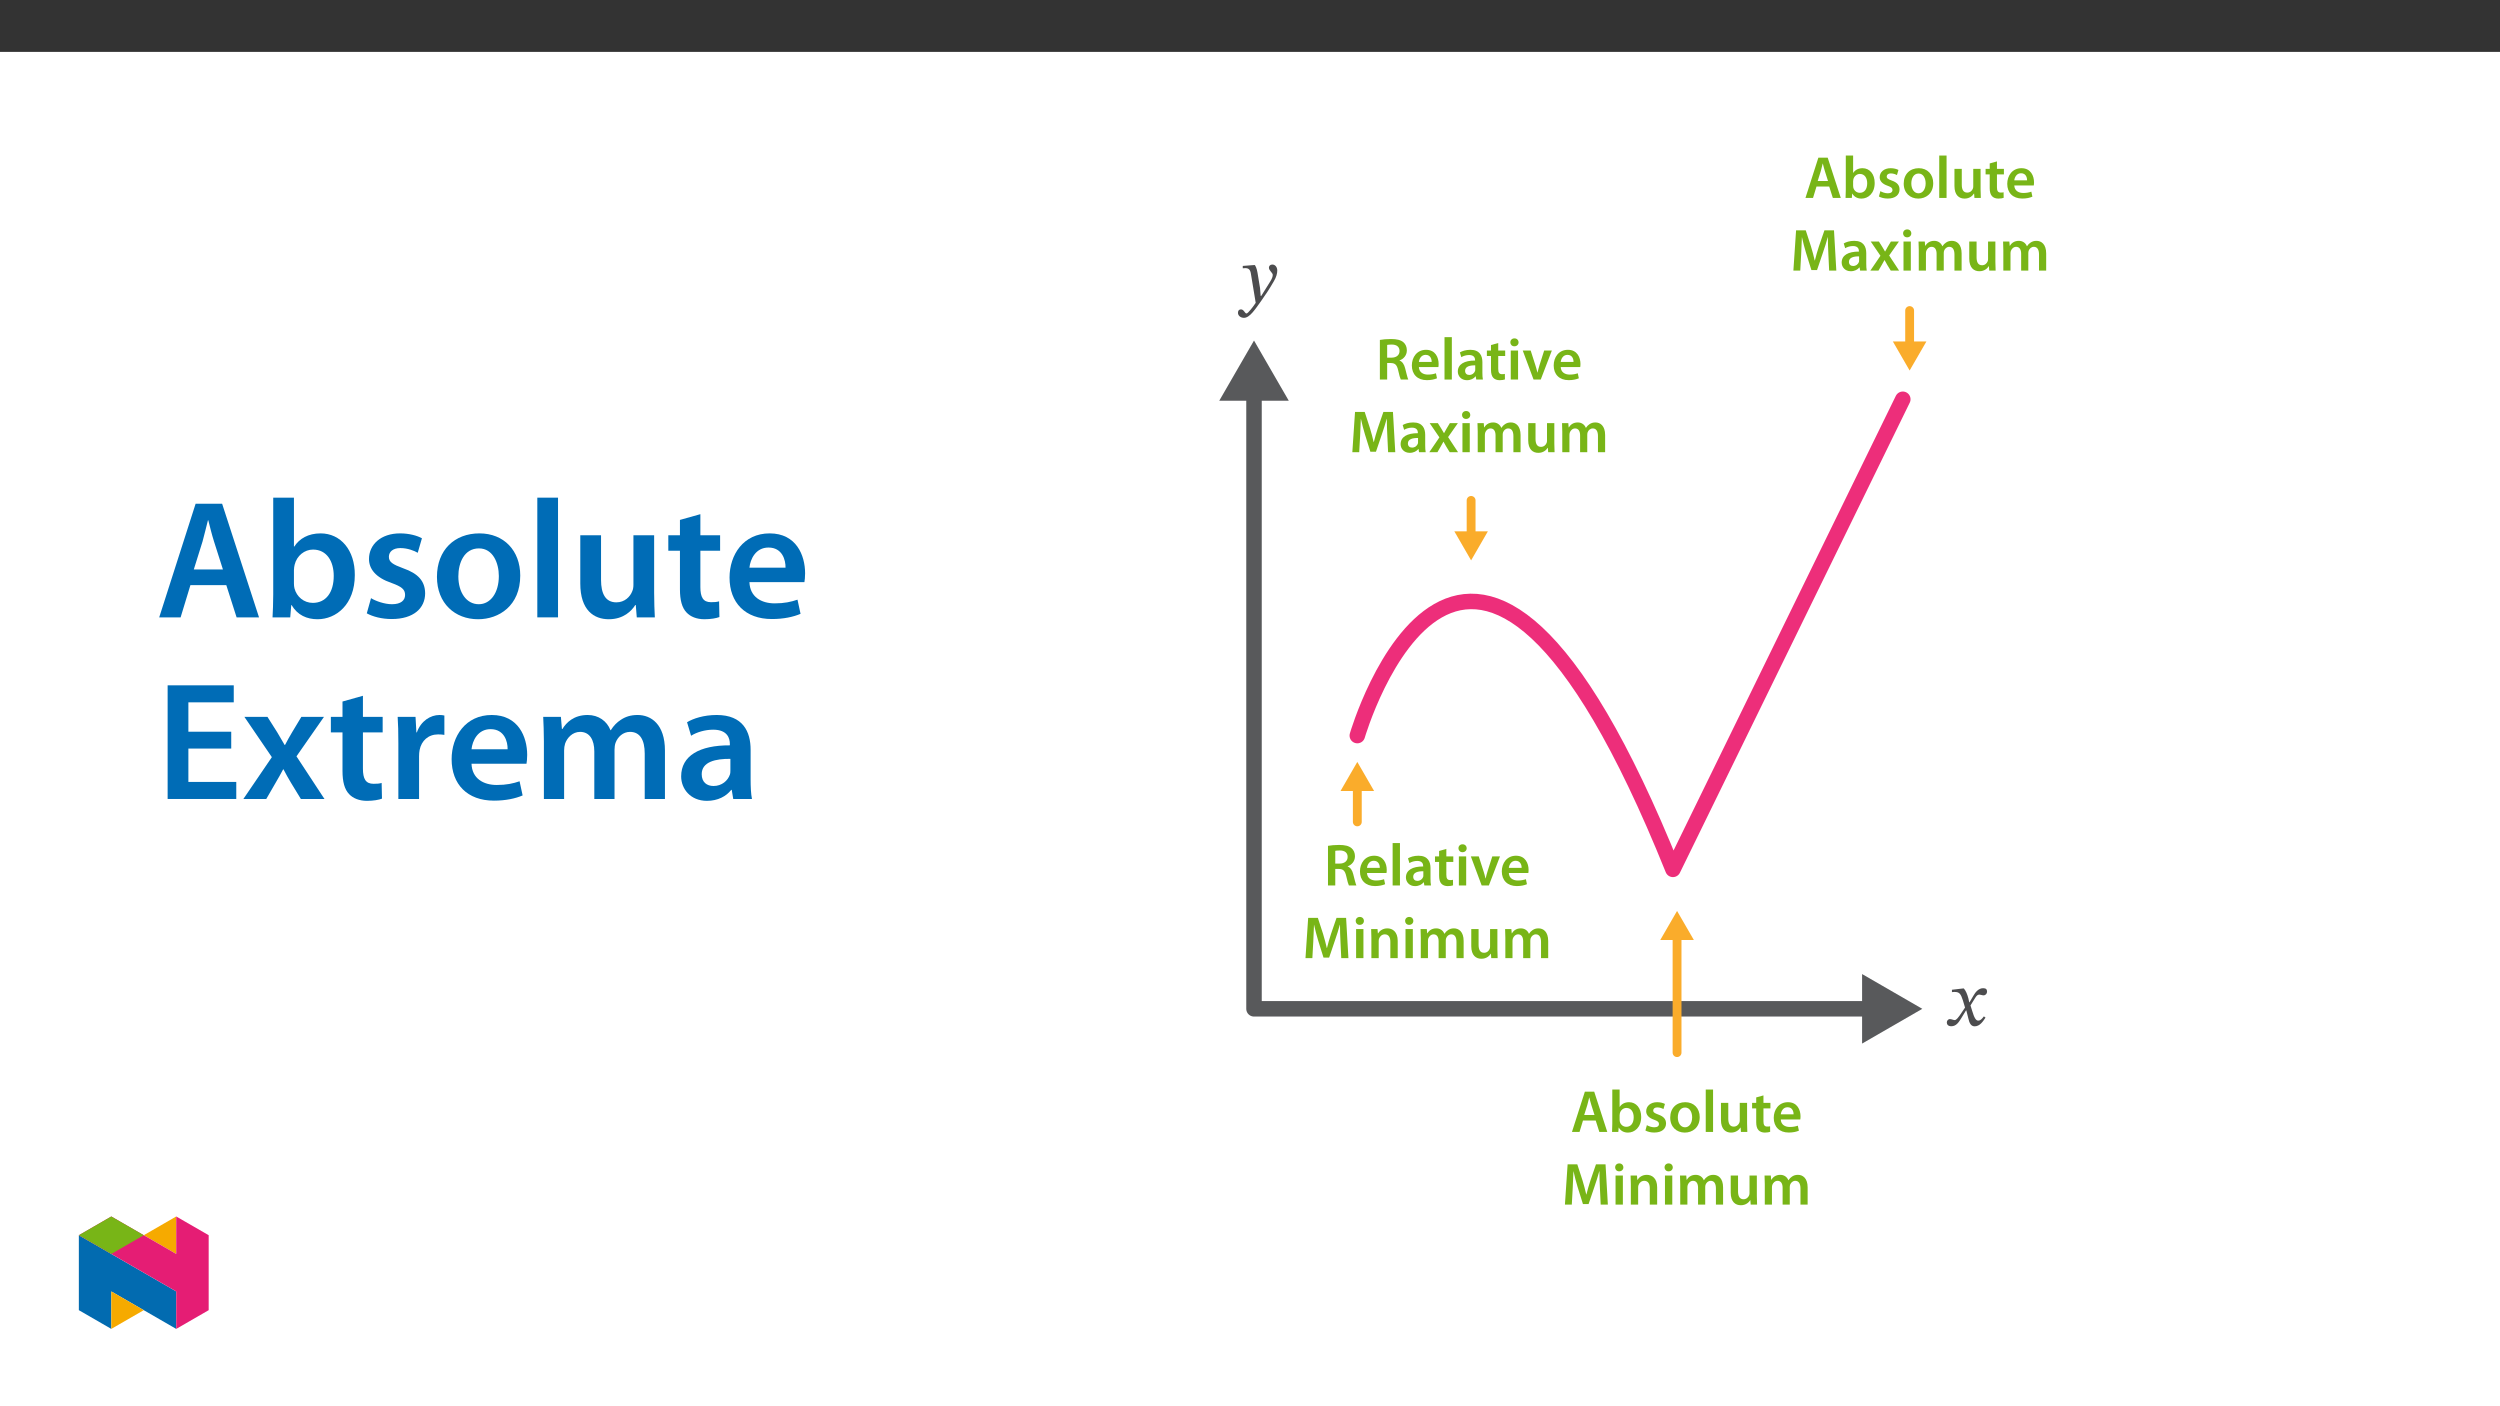 ﻿<?xml version="1.0" encoding="utf-8"?>
<svg xmlns="http://www.w3.org/2000/svg" xmlns:xlink="http://www.w3.org/1999/xlink" viewBox="0 0 960 540" version="1.1">
  <rect x="0" y="0" width="960" height="540" fill="#333333" stroke="none"/>
  <defs>
    <g>
      <symbol overflow="visible" id="glyph0-0">
        <path style="stroke:none;" d="M 0 0 L 11.453 0 L 11.453 -16.047 L 0 -16.047 Z M 5.734 -9.047 L 1.828 -14.906 L 9.625 -14.906 Z M 6.422 -8.016 L 10.312 -13.875 L 10.312 -2.172 Z M 1.828 -1.141 L 5.734 -6.984 L 9.625 -1.141 Z M 1.141 -13.875 L 5.047 -8.016 L 1.141 -2.172 Z M 1.141 -13.875 " />
      </symbol>
      <symbol overflow="visible" id="glyph0-1">
        <path style="stroke:none;" d="M 1.625 0 L 4.422 0 L 4.422 -6.344 L 5.844 -6.344 C 7.453 -6.297 8.156 -5.656 8.625 -3.641 C 9.031 -1.719 9.422 -0.453 9.656 0 L 12.531 0 C 12.234 -0.594 11.828 -2.391 11.328 -4.312 C 10.953 -5.797 10.297 -6.875 9.172 -7.297 L 9.172 -7.359 C 10.641 -7.859 11.984 -9.219 11.984 -11.203 C 11.984 -12.531 11.5 -13.609 10.656 -14.328 C 9.609 -15.203 8.109 -15.562 5.891 -15.562 C 4.266 -15.562 2.703 -15.422 1.625 -15.219 Z M 4.422 -13.297 C 4.703 -13.359 5.266 -13.438 6.172 -13.438 C 8 -13.438 9.172 -12.625 9.172 -10.953 C 9.172 -9.422 8 -8.406 6.094 -8.406 L 4.422 -8.406 Z M 4.422 -13.297 " />
      </symbol>
      <symbol overflow="visible" id="glyph0-2">
        <path style="stroke:none;" d="M 10.984 -4.797 C 11.031 -5.047 11.078 -5.453 11.078 -5.984 C 11.078 -8.438 9.875 -11.422 6.25 -11.422 C 2.688 -11.422 0.797 -8.5 0.797 -5.406 C 0.797 -2 2.938 0.234 6.562 0.234 C 8.156 0.234 9.484 -0.062 10.453 -0.484 L 10.047 -2.406 C 9.172 -2.109 8.25 -1.906 6.938 -1.906 C 5.141 -1.906 3.578 -2.781 3.5 -4.797 Z M 3.5 -6.766 C 3.625 -7.906 4.359 -9.484 6.094 -9.484 C 7.984 -9.484 8.438 -7.797 8.406 -6.766 Z M 3.5 -6.766 " />
      </symbol>
      <symbol overflow="visible" id="glyph0-3">
        <path style="stroke:none;" d="M 1.516 0 L 4.328 0 L 4.328 -16.281 L 1.516 -16.281 Z M 1.516 0 " />
      </symbol>
      <symbol overflow="visible" id="glyph0-4">
        <path style="stroke:none;" d="M 10.172 -6.688 C 10.172 -9.141 9.141 -11.422 5.562 -11.422 C 3.812 -11.422 2.359 -10.938 1.531 -10.422 L 2.078 -8.594 C 2.844 -9.078 3.984 -9.422 5.094 -9.422 C 7.062 -9.422 7.359 -8.203 7.359 -7.469 L 7.359 -7.297 C 3.234 -7.312 0.734 -5.875 0.734 -3.078 C 0.734 -1.375 2 0.25 4.234 0.25 C 5.703 0.25 6.875 -0.359 7.547 -1.234 L 7.609 -1.234 L 7.812 0 L 10.359 0 C 10.219 -0.688 10.172 -1.672 10.172 -2.688 Z M 7.422 -3.922 C 7.422 -3.719 7.422 -3.5 7.359 -3.297 C 7.078 -2.5 6.281 -1.766 5.141 -1.766 C 4.234 -1.766 3.531 -2.266 3.531 -3.375 C 3.531 -5.062 5.438 -5.484 7.422 -5.453 Z M 7.422 -3.922 " />
      </symbol>
      <symbol overflow="visible" id="glyph0-5">
        <path style="stroke:none;" d="M 1.969 -13.25 L 1.969 -11.156 L 0.391 -11.156 L 0.391 -9.047 L 1.969 -9.047 L 1.969 -3.812 C 1.969 -2.344 2.25 -1.312 2.859 -0.672 C 3.391 -0.094 4.234 0.25 5.297 0.25 C 6.172 0.25 6.922 0.109 7.328 -0.047 L 7.297 -2.172 C 6.969 -2.078 6.688 -2.062 6.188 -2.062 C 5.109 -2.062 4.75 -2.75 4.75 -4.125 L 4.75 -9.047 L 7.422 -9.047 L 7.422 -11.156 L 4.75 -11.156 L 4.75 -14.031 Z M 1.969 -13.25 " />
      </symbol>
      <symbol overflow="visible" id="glyph0-6">
        <path style="stroke:none;" d="M 4.328 0 L 4.328 -11.156 L 1.516 -11.156 L 1.516 0 Z M 2.938 -15.812 C 2 -15.812 1.359 -15.156 1.359 -14.281 C 1.359 -13.453 1.969 -12.766 2.906 -12.766 C 3.891 -12.766 4.516 -13.453 4.516 -14.281 C 4.5 -15.156 3.891 -15.812 2.938 -15.812 Z M 2.938 -15.812 " />
      </symbol>
      <symbol overflow="visible" id="glyph0-7">
        <path style="stroke:none;" d="M 0.25 -11.156 L 4.406 0 L 7.172 0 L 11.438 -11.156 L 8.484 -11.156 L 6.688 -5.5 C 6.391 -4.5 6.141 -3.625 5.938 -2.703 L 5.875 -2.703 C 5.656 -3.625 5.438 -4.516 5.109 -5.5 L 3.297 -11.156 Z M 0.25 -11.156 " />
      </symbol>
      <symbol overflow="visible" id="glyph0-8">
        <path style="stroke:none;" d="M 14.969 0 L 17.719 0 L 16.828 -15.453 L 13.156 -15.453 L 11.031 -9.266 C 10.422 -7.453 9.906 -5.547 9.484 -3.875 L 9.422 -3.875 C 9.031 -5.594 8.547 -7.422 8 -9.234 L 5.984 -15.453 L 2.266 -15.453 L 1.234 0 L 3.875 0 L 4.219 -6.219 C 4.328 -8.328 4.422 -10.766 4.5 -12.797 L 4.531 -12.797 C 4.953 -10.859 5.5 -8.75 6.094 -6.781 L 8.156 -0.188 L 10.312 -0.188 L 12.578 -6.875 C 13.266 -8.828 13.906 -10.906 14.422 -12.797 L 14.484 -12.797 C 14.469 -10.703 14.578 -8.297 14.672 -6.297 Z M 14.969 0 " />
      </symbol>
      <symbol overflow="visible" id="glyph0-9">
        <path style="stroke:none;" d="M 0.25 -11.156 L 3.984 -5.688 L 0.109 0 L 3.234 0 L 4.516 -2.219 C 4.859 -2.844 5.203 -3.391 5.531 -4.031 L 5.562 -4.031 C 5.891 -3.422 6.219 -2.812 6.578 -2.219 L 7.938 0 L 11.141 0 L 7.328 -5.797 L 11.078 -11.156 L 8 -11.156 L 6.766 -9.094 C 6.422 -8.531 6.094 -7.953 5.781 -7.328 L 5.734 -7.328 C 5.406 -7.906 5.094 -8.453 4.719 -9.047 L 3.391 -11.156 Z M 0.25 -11.156 " />
      </symbol>
      <symbol overflow="visible" id="glyph0-10">
        <path style="stroke:none;" d="M 1.516 0 L 4.266 0 L 4.266 -6.594 C 4.266 -6.922 4.312 -7.25 4.406 -7.547 C 4.672 -8.297 5.391 -9.125 6.438 -9.125 C 7.75 -9.125 8.359 -8.016 8.359 -6.469 L 8.359 0 L 11.109 0 L 11.109 -6.688 C 11.109 -7.016 11.156 -7.375 11.25 -7.641 C 11.547 -8.438 12.266 -9.125 13.219 -9.125 C 14.578 -9.125 15.219 -8.016 15.219 -6.172 L 15.219 0 L 17.969 0 L 17.969 -6.578 C 17.969 -10.156 16.094 -11.422 14.25 -11.422 C 13.312 -11.422 12.609 -11.188 11.969 -10.75 C 11.453 -10.422 11 -9.969 10.609 -9.359 L 10.562 -9.359 C 10.078 -10.594 8.938 -11.422 7.469 -11.422 C 5.562 -11.422 4.562 -10.391 4.031 -9.516 L 3.969 -9.516 L 3.828 -11.156 L 1.422 -11.156 C 1.469 -10.203 1.516 -9.125 1.516 -7.844 Z M 1.516 0 " />
      </symbol>
      <symbol overflow="visible" id="glyph0-11">
        <path style="stroke:none;" d="M 11.5 -11.156 L 8.688 -11.156 L 8.688 -4.422 C 8.688 -4.109 8.641 -3.781 8.531 -3.547 C 8.25 -2.812 7.516 -2.047 6.375 -2.047 C 4.875 -2.047 4.281 -3.234 4.281 -5.094 L 4.281 -11.156 L 1.469 -11.156 L 1.469 -4.609 C 1.469 -0.969 3.328 0.25 5.344 0.25 C 7.359 0.25 8.453 -0.891 8.938 -1.672 L 9.016 -1.672 L 9.141 0 L 11.594 0 C 11.547 -0.922 11.5 -2.016 11.5 -3.344 Z M 11.5 -11.156 " />
      </symbol>
      <symbol overflow="visible" id="glyph0-12">
        <path style="stroke:none;" d="M 9.609 -4.375 L 11 0 L 14.047 0 L 9.031 -15.453 L 5.438 -15.453 L 0.484 0 L 3.391 0 L 4.719 -4.375 Z M 5.188 -6.516 L 6.375 -10.312 C 6.625 -11.234 6.875 -12.312 7.109 -13.203 L 7.156 -13.203 C 7.375 -12.312 7.641 -11.25 7.938 -10.312 L 9.141 -6.516 Z M 5.188 -6.516 " />
      </symbol>
      <symbol overflow="visible" id="glyph0-13">
        <path style="stroke:none;" d="M 1.516 -3.141 C 1.516 -2 1.469 -0.75 1.422 0 L 3.828 0 L 3.969 -1.672 L 4.016 -1.672 C 4.812 -0.297 6.094 0.25 7.547 0.25 C 10.062 0.25 12.609 -1.734 12.609 -5.75 C 12.625 -9.141 10.688 -11.422 7.953 -11.422 C 6.281 -11.422 5.062 -10.703 4.375 -9.625 L 4.328 -9.625 L 4.328 -16.281 L 1.516 -16.281 Z M 4.328 -6.422 C 4.328 -6.688 4.375 -6.938 4.422 -7.156 C 4.719 -8.391 5.781 -9.219 6.922 -9.219 C 8.797 -9.219 9.734 -7.609 9.734 -5.641 C 9.734 -3.375 8.672 -1.969 6.906 -1.969 C 5.688 -1.969 4.703 -2.797 4.406 -3.938 C 4.359 -4.156 4.328 -4.375 4.328 -4.609 Z M 4.328 -6.422 " />
      </symbol>
      <symbol overflow="visible" id="glyph0-14">
        <path style="stroke:none;" d="M 0.828 -0.547 C 1.656 -0.094 2.859 0.234 4.219 0.234 C 7.172 0.234 8.75 -1.234 8.75 -3.281 C 8.734 -4.922 7.812 -5.953 5.781 -6.672 C 4.359 -7.203 3.828 -7.516 3.828 -8.234 C 3.828 -8.922 4.375 -9.422 5.391 -9.422 C 6.375 -9.422 7.297 -9.047 7.75 -8.781 L 8.328 -10.75 C 7.656 -11.109 6.578 -11.422 5.344 -11.422 C 2.75 -11.422 1.125 -9.906 1.125 -7.938 C 1.125 -6.594 2.016 -5.406 4.188 -4.672 C 5.562 -4.172 6.031 -3.812 6.031 -3.047 C 6.031 -2.312 5.484 -1.781 4.234 -1.781 C 3.234 -1.781 2.016 -2.219 1.391 -2.609 Z M 0.828 -0.547 " />
      </symbol>
      <symbol overflow="visible" id="glyph0-15">
        <path style="stroke:none;" d="M 6.578 -11.422 C 3.203 -11.422 0.797 -9.172 0.797 -5.5 C 0.797 -1.906 3.25 0.25 6.391 0.25 C 9.234 0.25 12.125 -1.578 12.125 -5.688 C 12.125 -9.078 9.906 -11.422 6.578 -11.422 Z M 6.516 -9.375 C 8.438 -9.375 9.219 -7.359 9.219 -5.609 C 9.219 -3.344 8.094 -1.781 6.484 -1.781 C 4.797 -1.781 3.719 -3.422 3.719 -5.562 C 3.719 -7.422 4.516 -9.375 6.516 -9.375 Z M 6.516 -9.375 " />
      </symbol>
      <symbol overflow="visible" id="glyph0-16">
        <path style="stroke:none;" d="M 1.516 0 L 4.328 0 L 4.328 -6.578 C 4.328 -6.906 4.375 -7.25 4.469 -7.469 C 4.766 -8.328 5.547 -9.125 6.672 -9.125 C 8.203 -9.125 8.797 -7.906 8.797 -6.297 L 8.797 0 L 11.625 0 L 11.625 -6.625 C 11.625 -10.156 9.609 -11.422 7.656 -11.422 C 5.797 -11.422 4.578 -10.359 4.078 -9.484 L 4.016 -9.484 L 3.875 -11.156 L 1.422 -11.156 C 1.469 -10.203 1.516 -9.125 1.516 -7.844 Z M 1.516 0 " />
      </symbol>
      <symbol overflow="visible" id="glyph1-0">
        <path style="stroke:none;" d="M 9.562 -5.078 L 9.562 -5.562 C 9.562 -8.812 14.375 -11.156 14.375 -15.547 C 14.375 -18.656 11.781 -20.031 8.844 -20.031 C 5.828 -20.031 3.766 -18.297 3.766 -15.875 C 3.766 -14.469 4.328 -13.781 5.297 -13.781 C 6.016 -13.781 6.641 -14.172 6.641 -15.094 C 6.641 -16.234 6.016 -16.266 6.016 -17.25 C 6.016 -18.172 6.812 -18.859 8.578 -18.859 C 10.484 -18.859 11.688 -17.812 11.688 -15.453 C 11.688 -10.844 8.375 -9.75 8.375 -5.859 L 8.375 -5.078 Z M 10.703 -1.438 C 10.703 -2.359 10.078 -3.234 9.031 -3.234 C 7.922 -3.234 7.266 -2.391 7.266 -1.438 C 7.266 -0.453 7.828 0.234 9 0.234 C 10.078 0.234 10.703 -0.484 10.703 -1.438 Z M 17.781 5.047 L 17.781 -23.5 L 0.297 -23.5 L 0.297 5.047 Z M 16.234 3.438 L 1.828 3.438 L 1.828 -21.938 L 16.234 -21.938 Z M 16.234 3.438 " />
      </symbol>
      <symbol overflow="visible" id="glyph1-1">
        <path style="stroke:none;" d="M 7.5 -9.719 C 7.141 -12.109 6.938 -13.062 6.25 -14.234 L 5.828 -14.234 L 1.578 -13.906 L 1.578 -13 C 1.578 -13 2.219 -13.062 2.625 -13.062 C 4.453 -13.062 4.609 -11.594 4.812 -10.25 L 6.547 0.266 C 5.734 1.547 3.594 4.359 3.016 4.359 C 2.359 4.359 2.031 2.781 0.891 2.781 C 0.203 2.781 -0.266 3.203 -0.266 4.094 C -0.266 5.203 0.781 6.031 2.031 6.031 C 4.297 6.031 6.391 2.656 8.641 -0.453 C 10.188 -2.594 11.891 -5.172 13.516 -8.016 C 14.469 -9.625 14.828 -10.969 14.828 -12.141 C 14.828 -13.422 14.047 -14.438 12.938 -14.438 C 12.078 -14.438 11.625 -13.875 11.625 -13.234 C 11.625 -12.109 13.094 -11.266 13.094 -10.484 C 13.094 -9.781 12.828 -9.062 12.109 -7.891 L 8.672 -2.391 L 8.453 -2.391 L 8.219 -5.344 Z M 7.5 -9.719 " />
      </symbol>
      <symbol overflow="visible" id="glyph1-2">
        <path style="stroke:none;" d="M 9.422 -8.938 L 9.297 -8.938 L 8.969 -10.438 C 8.547 -12.047 7.984 -13.359 7.234 -14.234 L 6.812 -14.234 L 2.656 -13.75 L 2.656 -12.828 C 2.656 -12.828 3.109 -12.906 3.594 -12.906 C 5.562 -12.938 6.062 -12.141 6.875 -9.625 L 7.688 -6.906 L 5.562 -3.766 C 4.391 -2.094 3.859 -2.094 3.734 -2.094 C 3.234 -2.094 2.516 -2.484 1.859 -2.484 C 1.141 -2.484 0.688 -1.797 0.688 -1.203 C 0.688 -0.453 1.141 0.266 2.422 0.266 C 4.219 0.266 5.203 -1.141 6.156 -2.688 L 8.047 -5.797 L 8.188 -5.797 L 8.938 -2.781 C 9.359 -0.844 10.016 0.297 11.391 0.297 C 13.422 0.297 14.672 -1.734 15.547 -3.047 L 14.922 -3.531 C 14.109 -2.453 13.547 -1.891 12.766 -1.891 C 11.844 -1.891 11.234 -2.953 10.406 -5.703 L 9.781 -7.734 L 11.594 -10.641 C 12.109 -11.484 12.531 -11.891 13.219 -11.891 C 13.594 -11.891 14.281 -11.594 14.766 -11.594 C 15.578 -11.594 16.141 -12.281 16.141 -13 C 16.141 -13.844 15.781 -14.344 14.641 -14.344 C 12.891 -14.344 11.688 -12.859 10.875 -11.422 Z M 9.422 -8.938 " />
      </symbol>
      <symbol overflow="visible" id="glyph2-0">
        <path style="stroke:none;" d="M 0 0 L 32.375 0 L 32.375 -45.328 L 0 -45.328 Z M 16.188 -25.578 L 5.188 -42.094 L 27.188 -42.094 Z M 18.125 -22.656 L 29.141 -39.172 L 29.141 -6.156 Z M 5.188 -3.234 L 16.188 -19.75 L 27.188 -3.234 Z M 3.234 -39.172 L 14.25 -22.656 L 3.234 -6.156 Z M 3.234 -39.172 " />
      </symbol>
      <symbol overflow="visible" id="glyph2-1">
        <path style="stroke:none;" d="M 27.125 -12.375 L 31.078 0 L 39.688 0 L 25.516 -43.641 L 15.344 -43.641 L 1.359 0 L 9.578 0 L 13.344 -12.375 Z M 14.641 -18.391 L 18 -29.141 C 18.719 -31.734 19.422 -34.766 20.078 -37.297 L 20.203 -37.297 C 20.844 -34.766 21.562 -31.797 22.406 -29.141 L 25.828 -18.391 Z M 14.641 -18.391 " />
      </symbol>
      <symbol overflow="visible" id="glyph2-2">
        <path style="stroke:none;" d="M 4.281 -8.875 C 4.281 -5.641 4.141 -2.141 4.016 0 L 10.812 0 L 11.203 -4.734 L 11.328 -4.734 C 13.594 -0.844 17.219 0.719 21.297 0.719 C 28.422 0.719 35.609 -4.922 35.609 -16.25 C 35.672 -25.828 30.172 -32.25 22.469 -32.25 C 17.734 -32.25 14.312 -30.234 12.375 -27.188 L 12.234 -27.188 L 12.234 -45.969 L 4.281 -45.969 Z M 12.234 -18.125 C 12.234 -18.906 12.375 -19.625 12.5 -20.203 C 13.344 -23.703 16.312 -26.031 19.547 -26.031 C 24.859 -26.031 27.516 -21.5 27.516 -15.922 C 27.516 -9.516 24.469 -5.562 19.484 -5.562 C 16.062 -5.562 13.281 -7.906 12.438 -11.141 C 12.297 -11.719 12.234 -12.375 12.234 -13.016 Z M 12.234 -18.125 " />
      </symbol>
      <symbol overflow="visible" id="glyph2-3">
        <path style="stroke:none;" d="M 2.328 -1.547 C 4.656 -0.266 8.094 0.641 11.906 0.641 C 20.266 0.641 24.734 -3.5 24.734 -9.266 C 24.672 -13.922 22.078 -16.828 16.312 -18.844 C 12.297 -20.328 10.812 -21.234 10.812 -23.25 C 10.812 -25.188 12.375 -26.609 15.219 -26.609 C 18 -26.609 20.594 -25.578 21.891 -24.797 L 23.5 -30.375 C 21.625 -31.406 18.578 -32.25 15.094 -32.25 C 7.766 -32.25 3.172 -27.969 3.172 -22.406 C 3.172 -18.641 5.703 -15.281 11.844 -13.203 C 15.734 -11.781 17.031 -10.75 17.031 -8.609 C 17.031 -6.547 15.469 -5.047 11.984 -5.047 C 9.125 -5.047 5.703 -6.281 3.953 -7.375 Z M 2.328 -1.547 " />
      </symbol>
      <symbol overflow="visible" id="glyph2-4">
        <path style="stroke:none;" d="M 18.578 -32.25 C 9.062 -32.25 2.266 -25.906 2.266 -15.547 C 2.266 -5.375 9.188 0.719 18.062 0.719 C 26.094 0.719 34.25 -4.469 34.25 -16.062 C 34.25 -25.641 27.969 -32.25 18.578 -32.25 Z M 18.391 -26.484 C 23.828 -26.484 26.031 -20.781 26.031 -15.859 C 26.031 -9.453 22.859 -5.047 18.328 -5.047 C 13.531 -5.047 10.484 -9.641 10.484 -15.734 C 10.484 -20.984 12.75 -26.484 18.391 -26.484 Z M 18.391 -26.484 " />
      </symbol>
      <symbol overflow="visible" id="glyph2-5">
        <path style="stroke:none;" d="M 4.281 0 L 12.234 0 L 12.234 -45.969 L 4.281 -45.969 Z M 4.281 0 " />
      </symbol>
      <symbol overflow="visible" id="glyph2-6">
        <path style="stroke:none;" d="M 32.5 -31.531 L 24.547 -31.531 L 24.547 -12.5 C 24.547 -11.594 24.406 -10.688 24.094 -10.031 C 23.312 -7.969 21.234 -5.766 18 -5.766 C 13.797 -5.766 12.109 -9.125 12.109 -14.375 L 12.109 -31.531 L 4.141 -31.531 L 4.141 -13.016 C 4.141 -2.719 9.391 0.719 15.094 0.719 C 20.781 0.719 23.891 -2.531 25.25 -4.734 L 25.453 -4.734 L 25.828 0 L 32.766 0 C 32.641 -2.594 32.5 -5.703 32.5 -9.453 Z M 32.5 -31.531 " />
      </symbol>
      <symbol overflow="visible" id="glyph2-7">
        <path style="stroke:none;" d="M 5.562 -37.422 L 5.562 -31.531 L 1.094 -31.531 L 1.094 -25.578 L 5.562 -25.578 L 5.562 -10.75 C 5.562 -6.609 6.344 -3.688 8.094 -1.875 C 9.578 -0.266 11.984 0.719 14.953 0.719 C 17.422 0.719 19.547 0.328 20.719 -0.125 L 20.594 -6.156 C 19.688 -5.891 18.906 -5.828 17.484 -5.828 C 14.438 -5.828 13.406 -7.766 13.406 -11.656 L 13.406 -25.578 L 20.984 -25.578 L 20.984 -31.531 L 13.406 -31.531 L 13.406 -39.625 Z M 5.562 -37.422 " />
      </symbol>
      <symbol overflow="visible" id="glyph2-8">
        <path style="stroke:none;" d="M 31.016 -13.531 C 31.141 -14.25 31.281 -15.406 31.281 -16.906 C 31.281 -23.828 27.906 -32.25 17.672 -32.25 C 7.578 -32.25 2.266 -24.016 2.266 -15.281 C 2.266 -5.641 8.281 0.641 18.516 0.641 C 23.047 0.641 26.812 -0.188 29.531 -1.359 L 28.359 -6.797 C 25.906 -5.953 23.312 -5.375 19.625 -5.375 C 14.5 -5.375 10.094 -7.828 9.906 -13.531 Z M 9.906 -19.094 C 10.234 -22.344 12.297 -26.812 17.219 -26.812 C 22.531 -26.812 23.828 -22.016 23.766 -19.094 Z M 9.906 -19.094 " />
      </symbol>
      <symbol overflow="visible" id="glyph2-9">
        <path style="stroke:none;" d="M 29.016 -25.828 L 12.562 -25.828 L 12.562 -37.109 L 29.984 -37.109 L 29.984 -43.641 L 4.594 -43.641 L 4.594 0 L 30.953 0 L 30.953 -6.547 L 12.562 -6.547 L 12.562 -19.359 L 29.016 -19.359 Z M 29.016 -25.828 " />
      </symbol>
      <symbol overflow="visible" id="glyph2-10">
        <path style="stroke:none;" d="M 0.719 -31.531 L 11.266 -16.062 L 0.328 0 L 9.125 0 L 12.75 -6.281 C 13.734 -8.031 14.703 -9.578 15.609 -11.391 L 15.734 -11.391 C 16.641 -9.641 17.547 -7.969 18.578 -6.281 L 22.406 0 L 31.469 0 L 20.719 -16.375 L 31.281 -31.531 L 22.594 -31.531 L 19.094 -25.703 C 18.125 -24.094 17.219 -22.469 16.312 -20.719 L 16.188 -20.719 C 15.281 -22.344 14.375 -23.891 13.344 -25.578 L 9.578 -31.531 Z M 0.719 -31.531 " />
      </symbol>
      <symbol overflow="visible" id="glyph2-11">
        <path style="stroke:none;" d="M 4.281 0 L 12.234 0 L 12.234 -16.375 C 12.234 -17.219 12.297 -18.062 12.438 -18.781 C 13.141 -22.406 15.797 -24.797 19.547 -24.797 C 20.531 -24.797 21.234 -24.734 21.953 -24.609 L 21.953 -32.047 C 21.297 -32.188 20.844 -32.25 20.078 -32.25 C 16.641 -32.25 12.953 -29.984 11.391 -25.578 L 11.203 -25.578 L 10.875 -31.531 L 4.016 -31.531 C 4.203 -28.75 4.281 -25.641 4.281 -21.375 Z M 4.281 0 " />
      </symbol>
      <symbol overflow="visible" id="glyph2-12">
        <path style="stroke:none;" d="M 4.281 0 L 12.047 0 L 12.047 -18.641 C 12.047 -19.547 12.172 -20.469 12.438 -21.297 C 13.203 -23.438 15.219 -25.766 18.188 -25.766 C 21.891 -25.766 23.641 -22.656 23.641 -18.266 L 23.641 0 L 31.406 0 L 31.406 -18.906 C 31.406 -19.812 31.531 -20.844 31.797 -21.562 C 32.641 -23.828 34.641 -25.766 37.359 -25.766 C 41.188 -25.766 43 -22.656 43 -17.422 L 43 0 L 50.766 0 L 50.766 -18.578 C 50.766 -28.688 45.453 -32.25 40.281 -32.25 C 37.625 -32.25 35.609 -31.594 33.797 -30.375 C 32.375 -29.469 31.078 -28.172 29.984 -26.422 L 29.844 -26.422 C 28.484 -29.922 25.25 -32.25 21.109 -32.25 C 15.734 -32.25 12.891 -29.328 11.391 -26.875 L 11.203 -26.875 L 10.812 -31.531 L 4.016 -31.531 C 4.141 -28.812 4.281 -25.766 4.281 -22.141 Z M 4.281 0 " />
      </symbol>
      <symbol overflow="visible" id="glyph2-13">
        <path style="stroke:none;" d="M 28.75 -18.906 C 28.75 -25.828 25.828 -32.25 15.734 -32.25 C 10.75 -32.25 6.672 -30.891 4.344 -29.469 L 5.891 -24.281 C 8.031 -25.641 11.266 -26.609 14.375 -26.609 C 19.938 -26.609 20.781 -23.188 20.781 -21.109 L 20.781 -20.594 C 9.125 -20.656 2.078 -16.578 2.078 -8.672 C 2.078 -3.891 5.641 0.719 11.984 0.719 C 16.125 0.719 19.422 -1.031 21.297 -3.5 L 21.5 -3.5 L 22.078 0 L 29.266 0 C 28.875 -1.938 28.75 -4.734 28.75 -7.578 Z M 20.984 -11.078 C 20.984 -10.484 20.984 -9.906 20.781 -9.328 C 20 -7.062 17.734 -4.984 14.5 -4.984 C 11.984 -4.984 9.969 -6.406 9.969 -9.516 C 9.969 -14.312 15.344 -15.469 20.984 -15.406 Z M 20.984 -11.078 " />
      </symbol>
    </g>
    <clipPath id="clip1">
      <path d="M 468.191 130 L 495 130 L 495 154 L 468.191 154 Z M 468.191 130 " />
    </clipPath>
    <clipPath id="clip2">
      <path d="M 30.277 474 L 68 474 L 68 510.301 L 30.277 510.301 Z M 30.277 474 " />
    </clipPath>
    <clipPath id="clip3">
      <path d="M 42 495 L 56 495 L 56 510.301 L 42 510.301 Z M 42 495 " />
    </clipPath>
    <clipPath id="clip4">
      <path d="M 55 467.125 L 68 467.125 L 68 482 L 55 482 Z M 55 467.125 " />
    </clipPath>
    <clipPath id="clip5">
      <path d="M 30.277 467.125 L 80.133 467.125 L 80.133 510.301 L 30.277 510.301 Z M 30.277 467.125 " />
    </clipPath>
    <clipPath id="clip6">
      <path d="M 30.277 467.125 L 56 467.125 L 56 482 L 30.277 482 Z M 30.277 467.125 " />
    </clipPath>
  </defs>
  <g id="surface1">
    <path style=" stroke:none;fill-rule:nonzero;fill:rgb(100%,100%,100%);fill-opacity:1;" d="M 0 559.926 L 960 559.926 L 960 19.926 L 0 19.926 Z M 0 559.926 " />
    <path style="fill:none;stroke-width:7;stroke-linecap:round;stroke-linejoin:round;stroke:rgb(34.499%,34.9%,35.699%);stroke-opacity:1;stroke-miterlimit:4;" d="M 0 -0 L -279.306 -0 L -279.306 279.306 " transform="matrix(0.85,0,0,-0.85,718.949,387.386)" />
    <path style=" stroke:none;fill-rule:nonzero;fill:rgb(34.499%,34.9%,35.699%);fill-opacity:1;" d="M 715.043 374.035 L 738.16 387.387 L 715.043 400.734 Z M 715.043 374.035 " />
    <g clip-path="url(#clip1)" clip-rule="nonzero">
      <path style=" stroke:none;fill-rule:nonzero;fill:rgb(34.499%,34.9%,35.699%);fill-opacity:1;" d="M 468.191 153.883 L 494.891 153.883 L 481.539 130.766 Z M 468.191 153.883 " />
    </g>
    <path style="fill:none;stroke-width:7;stroke-linecap:round;stroke-linejoin:round;stroke:rgb(92.899%,17.999%,47.8%);stroke-opacity:1;stroke-miterlimit:4;" d="M -0.002 -0.002 C -0.002 -0.002 49.594 170.485 142.585 -60.443 L 246.427 151.928 " transform="matrix(0.85,0,0,-0.85,521.209,282.459)" />
    <path style="fill:none;stroke-width:4;stroke-linecap:round;stroke-linejoin:round;stroke:rgb(98%,67.499%,16.899%);stroke-opacity:1;stroke-miterlimit:4;" d="M 0.002 -0.001 L 0.002 -16.182 " transform="matrix(0.85,0,0,-0.85,733.299,119.253)" />
    <path style=" stroke:none;fill-rule:nonzero;fill:rgb(98%,67.499%,16.899%);fill-opacity:1;" d="M 726.855 131.121 L 733.297 142.277 L 739.742 131.121 Z M 726.855 131.121 " />
    <path style="fill:none;stroke-width:4;stroke-linecap:round;stroke-linejoin:round;stroke:rgb(98%,67.499%,16.899%);stroke-opacity:1;stroke-miterlimit:4;" d="M -0.002 -0.001 L -0.002 16.18 " transform="matrix(0.85,0,0,-0.85,521.209,315.6)" />
    <path style=" stroke:none;fill-rule:nonzero;fill:rgb(98%,67.499%,16.899%);fill-opacity:1;" d="M 527.652 303.734 L 521.207 292.578 L 514.766 303.734 Z M 527.652 303.734 " />
    <path style="fill:none;stroke-width:4;stroke-linecap:round;stroke-linejoin:round;stroke:rgb(98%,67.499%,16.899%);stroke-opacity:1;stroke-miterlimit:4;" d="M -0.001 0.002 L -0.001 53.104 " transform="matrix(0.85,0,0,-0.85,643.99,404.209)" />
    <path style=" stroke:none;fill-rule:nonzero;fill:rgb(98%,67.499%,16.899%);fill-opacity:1;" d="M 650.434 360.953 L 643.992 349.797 L 637.547 360.953 Z M 650.434 360.953 " />
    <path style="fill:none;stroke-width:4;stroke-linecap:round;stroke-linejoin:round;stroke:rgb(98%,67.499%,16.899%);stroke-opacity:1;stroke-miterlimit:4;" d="M -0.002 0 L -0.002 -16.181 " transform="matrix(0.85,0,0,-0.85,564.908,192.16)" />
    <path style=" stroke:none;fill-rule:nonzero;fill:rgb(98%,67.499%,16.899%);fill-opacity:1;" d="M 558.465 204.027 L 564.906 215.184 L 571.348 204.027 Z M 558.465 204.027 " />
    <g style="fill:rgb(47.06%,70.979%,9.021%);fill-opacity:1;">
      <use xlink:href="#glyph0-1" x="528.247" y="145.747" />
    </g>
    <g style="fill:rgb(47.06%,70.979%,9.021%);fill-opacity:1;">
      <use xlink:href="#glyph0-2" x="541.354" y="145.747" />
      <use xlink:href="#glyph0-3" x="553.178" y="145.747" />
      <use xlink:href="#glyph0-4" x="559.066" y="145.747" />
    </g>
    <g style="fill:rgb(47.06%,70.979%,9.021%);fill-opacity:1;">
      <use xlink:href="#glyph0-5" x="570.569" y="145.747" />
      <use xlink:href="#glyph0-6" x="578.612" y="145.747" />
      <use xlink:href="#glyph0-7" x="584.478" y="145.747" />
    </g>
    <g style="fill:rgb(47.06%,70.979%,9.021%);fill-opacity:1;">
      <use xlink:href="#glyph0-2" x="595.821" y="145.747" />
    </g>
    <g style="fill:rgb(47.06%,70.979%,9.021%);fill-opacity:1;">
      <use xlink:href="#glyph0-8" x="518.062" y="173.642" />
    </g>
    <g style="fill:rgb(47.06%,70.979%,9.021%);fill-opacity:1;">
      <use xlink:href="#glyph0-4" x="537.104" y="173.642" />
      <use xlink:href="#glyph0-9" x="548.744" y="173.642" />
      <use xlink:href="#glyph0-6" x="560.063" y="173.642" />
      <use xlink:href="#glyph0-10" x="565.929" y="173.642" />
      <use xlink:href="#glyph0-11" x="585.361" y="173.642" />
      <use xlink:href="#glyph0-10" x="598.399" y="173.642" />
    </g>
    <g style="fill:rgb(47.06%,70.979%,9.021%);fill-opacity:1;">
      <use xlink:href="#glyph0-12" x="692.811" y="76.009" />
    </g>
    <g style="fill:rgb(47.06%,70.979%,9.021%);fill-opacity:1;">
      <use xlink:href="#glyph0-13" x="707.27" y="76.009" />
      <use xlink:href="#glyph0-14" x="720.675" y="76.009" />
      <use xlink:href="#glyph0-15" x="730.23" y="76.009" />
      <use xlink:href="#glyph0-3" x="743.153" y="76.009" />
      <use xlink:href="#glyph0-11" x="749.042" y="76.009" />
      <use xlink:href="#glyph0-5" x="762.08" y="76.009" />
    </g>
    <g style="fill:rgb(47.06%,70.979%,9.021%);fill-opacity:1;">
      <use xlink:href="#glyph0-2" x="769.986" y="76.009" />
    </g>
    <g style="fill:rgb(47.06%,70.979%,9.021%);fill-opacity:1;">
      <use xlink:href="#glyph0-8" x="687.426" y="103.904" />
    </g>
    <g style="fill:rgb(47.06%,70.979%,9.021%);fill-opacity:1;">
      <use xlink:href="#glyph0-4" x="706.468" y="103.904" />
      <use xlink:href="#glyph0-9" x="718.108" y="103.904" />
      <use xlink:href="#glyph0-6" x="729.427" y="103.904" />
      <use xlink:href="#glyph0-10" x="735.293" y="103.904" />
      <use xlink:href="#glyph0-11" x="754.725" y="103.904" />
      <use xlink:href="#glyph0-10" x="767.763" y="103.904" />
    </g>
    <g style="fill:rgb(47.06%,70.979%,9.021%);fill-opacity:1;">
      <use xlink:href="#glyph0-1" x="508.322" y="340.018" />
    </g>
    <g style="fill:rgb(47.06%,70.979%,9.021%);fill-opacity:1;">
      <use xlink:href="#glyph0-2" x="521.429" y="340.018" />
      <use xlink:href="#glyph0-3" x="533.253" y="340.018" />
      <use xlink:href="#glyph0-4" x="539.141" y="340.018" />
    </g>
    <g style="fill:rgb(47.06%,70.979%,9.021%);fill-opacity:1;">
      <use xlink:href="#glyph0-5" x="550.644" y="340.018" />
      <use xlink:href="#glyph0-6" x="558.687" y="340.018" />
      <use xlink:href="#glyph0-7" x="564.553" y="340.018" />
    </g>
    <g style="fill:rgb(47.06%,70.979%,9.021%);fill-opacity:1;">
      <use xlink:href="#glyph0-2" x="575.896" y="340.018" />
    </g>
    <g style="fill:rgb(47.06%,70.979%,9.021%);fill-opacity:1;">
      <use xlink:href="#glyph0-8" x="500.073" y="367.914" />
    </g>
    <g style="fill:rgb(47.06%,70.979%,9.021%);fill-opacity:1;">
      <use xlink:href="#glyph0-6" x="519.229" y="367.914" />
      <use xlink:href="#glyph0-16" x="525.095" y="367.914" />
      <use xlink:href="#glyph0-6" x="538.202" y="367.914" />
      <use xlink:href="#glyph0-10" x="544.068" y="367.914" />
      <use xlink:href="#glyph0-11" x="563.499" y="367.914" />
      <use xlink:href="#glyph0-10" x="576.537" y="367.914" />
    </g>
    <g style="fill:rgb(47.06%,70.979%,9.021%);fill-opacity:1;">
      <use xlink:href="#glyph0-12" x="603.147" y="434.664" />
    </g>
    <g style="fill:rgb(47.06%,70.979%,9.021%);fill-opacity:1;">
      <use xlink:href="#glyph0-13" x="617.606" y="434.664" />
      <use xlink:href="#glyph0-14" x="631.011" y="434.664" />
      <use xlink:href="#glyph0-15" x="640.566" y="434.664" />
      <use xlink:href="#glyph0-3" x="653.489" y="434.664" />
      <use xlink:href="#glyph0-11" x="659.378" y="434.664" />
      <use xlink:href="#glyph0-5" x="672.416" y="434.664" />
    </g>
    <g style="fill:rgb(47.06%,70.979%,9.021%);fill-opacity:1;">
      <use xlink:href="#glyph0-2" x="680.322" y="434.664" />
    </g>
    <g style="fill:rgb(47.06%,70.979%,9.021%);fill-opacity:1;">
      <use xlink:href="#glyph0-8" x="599.699" y="462.559" />
    </g>
    <g style="fill:rgb(47.06%,70.979%,9.021%);fill-opacity:1;">
      <use xlink:href="#glyph0-6" x="618.855" y="462.559" />
      <use xlink:href="#glyph0-16" x="624.721" y="462.559" />
      <use xlink:href="#glyph0-6" x="637.828" y="462.559" />
      <use xlink:href="#glyph0-10" x="643.694" y="462.559" />
      <use xlink:href="#glyph0-11" x="663.125" y="462.559" />
      <use xlink:href="#glyph0-10" x="676.163" y="462.559" />
    </g>
    <g style="fill:rgb(29.805%,29.805%,30.588%);fill-opacity:1;">
      <use xlink:href="#glyph1-1" x="475.642" y="116.02" />
    </g>
    <g style="fill:rgb(29.805%,29.805%,30.588%);fill-opacity:1;">
      <use xlink:href="#glyph1-2" x="746.889" y="393.813" />
    </g>
    <g style="fill:rgb(0%,42.354%,71.373%);fill-opacity:1;">
      <use xlink:href="#glyph2-1" x="59.776" y="237.069" />
    </g>
    <g style="fill:rgb(0%,42.354%,71.373%);fill-opacity:1;">
      <use xlink:href="#glyph2-2" x="100.638" y="237.069" />
      <use xlink:href="#glyph2-3" x="138.521" y="237.069" />
      <use xlink:href="#glyph2-4" x="165.524" y="237.069" />
      <use xlink:href="#glyph2-5" x="202.047" y="237.069" />
      <use xlink:href="#glyph2-6" x="218.69" y="237.069" />
      <use xlink:href="#glyph2-7" x="255.537" y="237.069" />
    </g>
    <g style="fill:rgb(0%,42.354%,71.373%);fill-opacity:1;">
      <use xlink:href="#glyph2-8" x="277.878" y="237.069" />
    </g>
    <g style="fill:rgb(0%,42.354%,71.373%);fill-opacity:1;">
      <use xlink:href="#glyph2-9" x="59.776" y="306.807" />
      <use xlink:href="#glyph2-10" x="93.126" y="306.807" />
    </g>
    <g style="fill:rgb(0%,42.354%,71.373%);fill-opacity:1;">
      <use xlink:href="#glyph2-7" x="125.958" y="306.807" />
      <use xlink:href="#glyph2-11" x="148.688" y="306.807" />
    </g>
    <g style="fill:rgb(0%,42.354%,71.373%);fill-opacity:1;">
      <use xlink:href="#glyph2-8" x="171.158" y="306.807" />
      <use xlink:href="#glyph2-12" x="204.573" y="306.807" />
      <use xlink:href="#glyph2-13" x="259.487" y="306.807" />
    </g>
    <g clip-path="url(#clip2)" clip-rule="nonzero">
      <path style=" stroke:none;fill-rule:nonzero;fill:rgb(0.8%,42%,68.999%);fill-opacity:1;" d="M 30.277 503.105 L 42.738 510.301 L 42.738 495.91 L 67.668 510.301 L 67.668 495.91 L 30.277 474.32 Z M 30.277 503.105 " />
    </g>
    <g clip-path="url(#clip3)" clip-rule="nonzero">
      <path style=" stroke:none;fill-rule:nonzero;fill:rgb(96.1%,66.699%,0%);fill-opacity:1;" d="M 42.738 510.301 L 55.203 503.105 L 42.738 495.91 Z M 42.738 510.301 " />
    </g>
    <g clip-path="url(#clip4)" clip-rule="nonzero">
      <path style=" stroke:none;fill-rule:nonzero;fill:rgb(96.1%,66.699%,0%);fill-opacity:1;" d="M 67.668 467.125 L 55.203 474.32 L 67.668 481.516 Z M 67.668 467.125 " />
    </g>
    <g clip-path="url(#clip5)" clip-rule="nonzero">
      <path style=" stroke:none;fill-rule:nonzero;fill:rgb(89.799%,11.4%,45.499%);fill-opacity:1;" d="M 67.668 467.125 L 67.668 481.516 L 42.738 467.125 L 30.277 474.32 L 67.668 495.91 L 67.668 510.301 L 80.133 503.105 L 80.133 474.32 Z M 67.668 467.125 " />
    </g>
    <g clip-path="url(#clip6)" clip-rule="nonzero">
      <path style=" stroke:none;fill-rule:nonzero;fill:rgb(47.099%,70.999%,9%);fill-opacity:1;" d="M 42.738 467.125 L 30.277 474.32 L 42.738 481.516 L 55.203 474.32 Z M 42.738 467.125 " />
    </g>
  </g>
</svg>